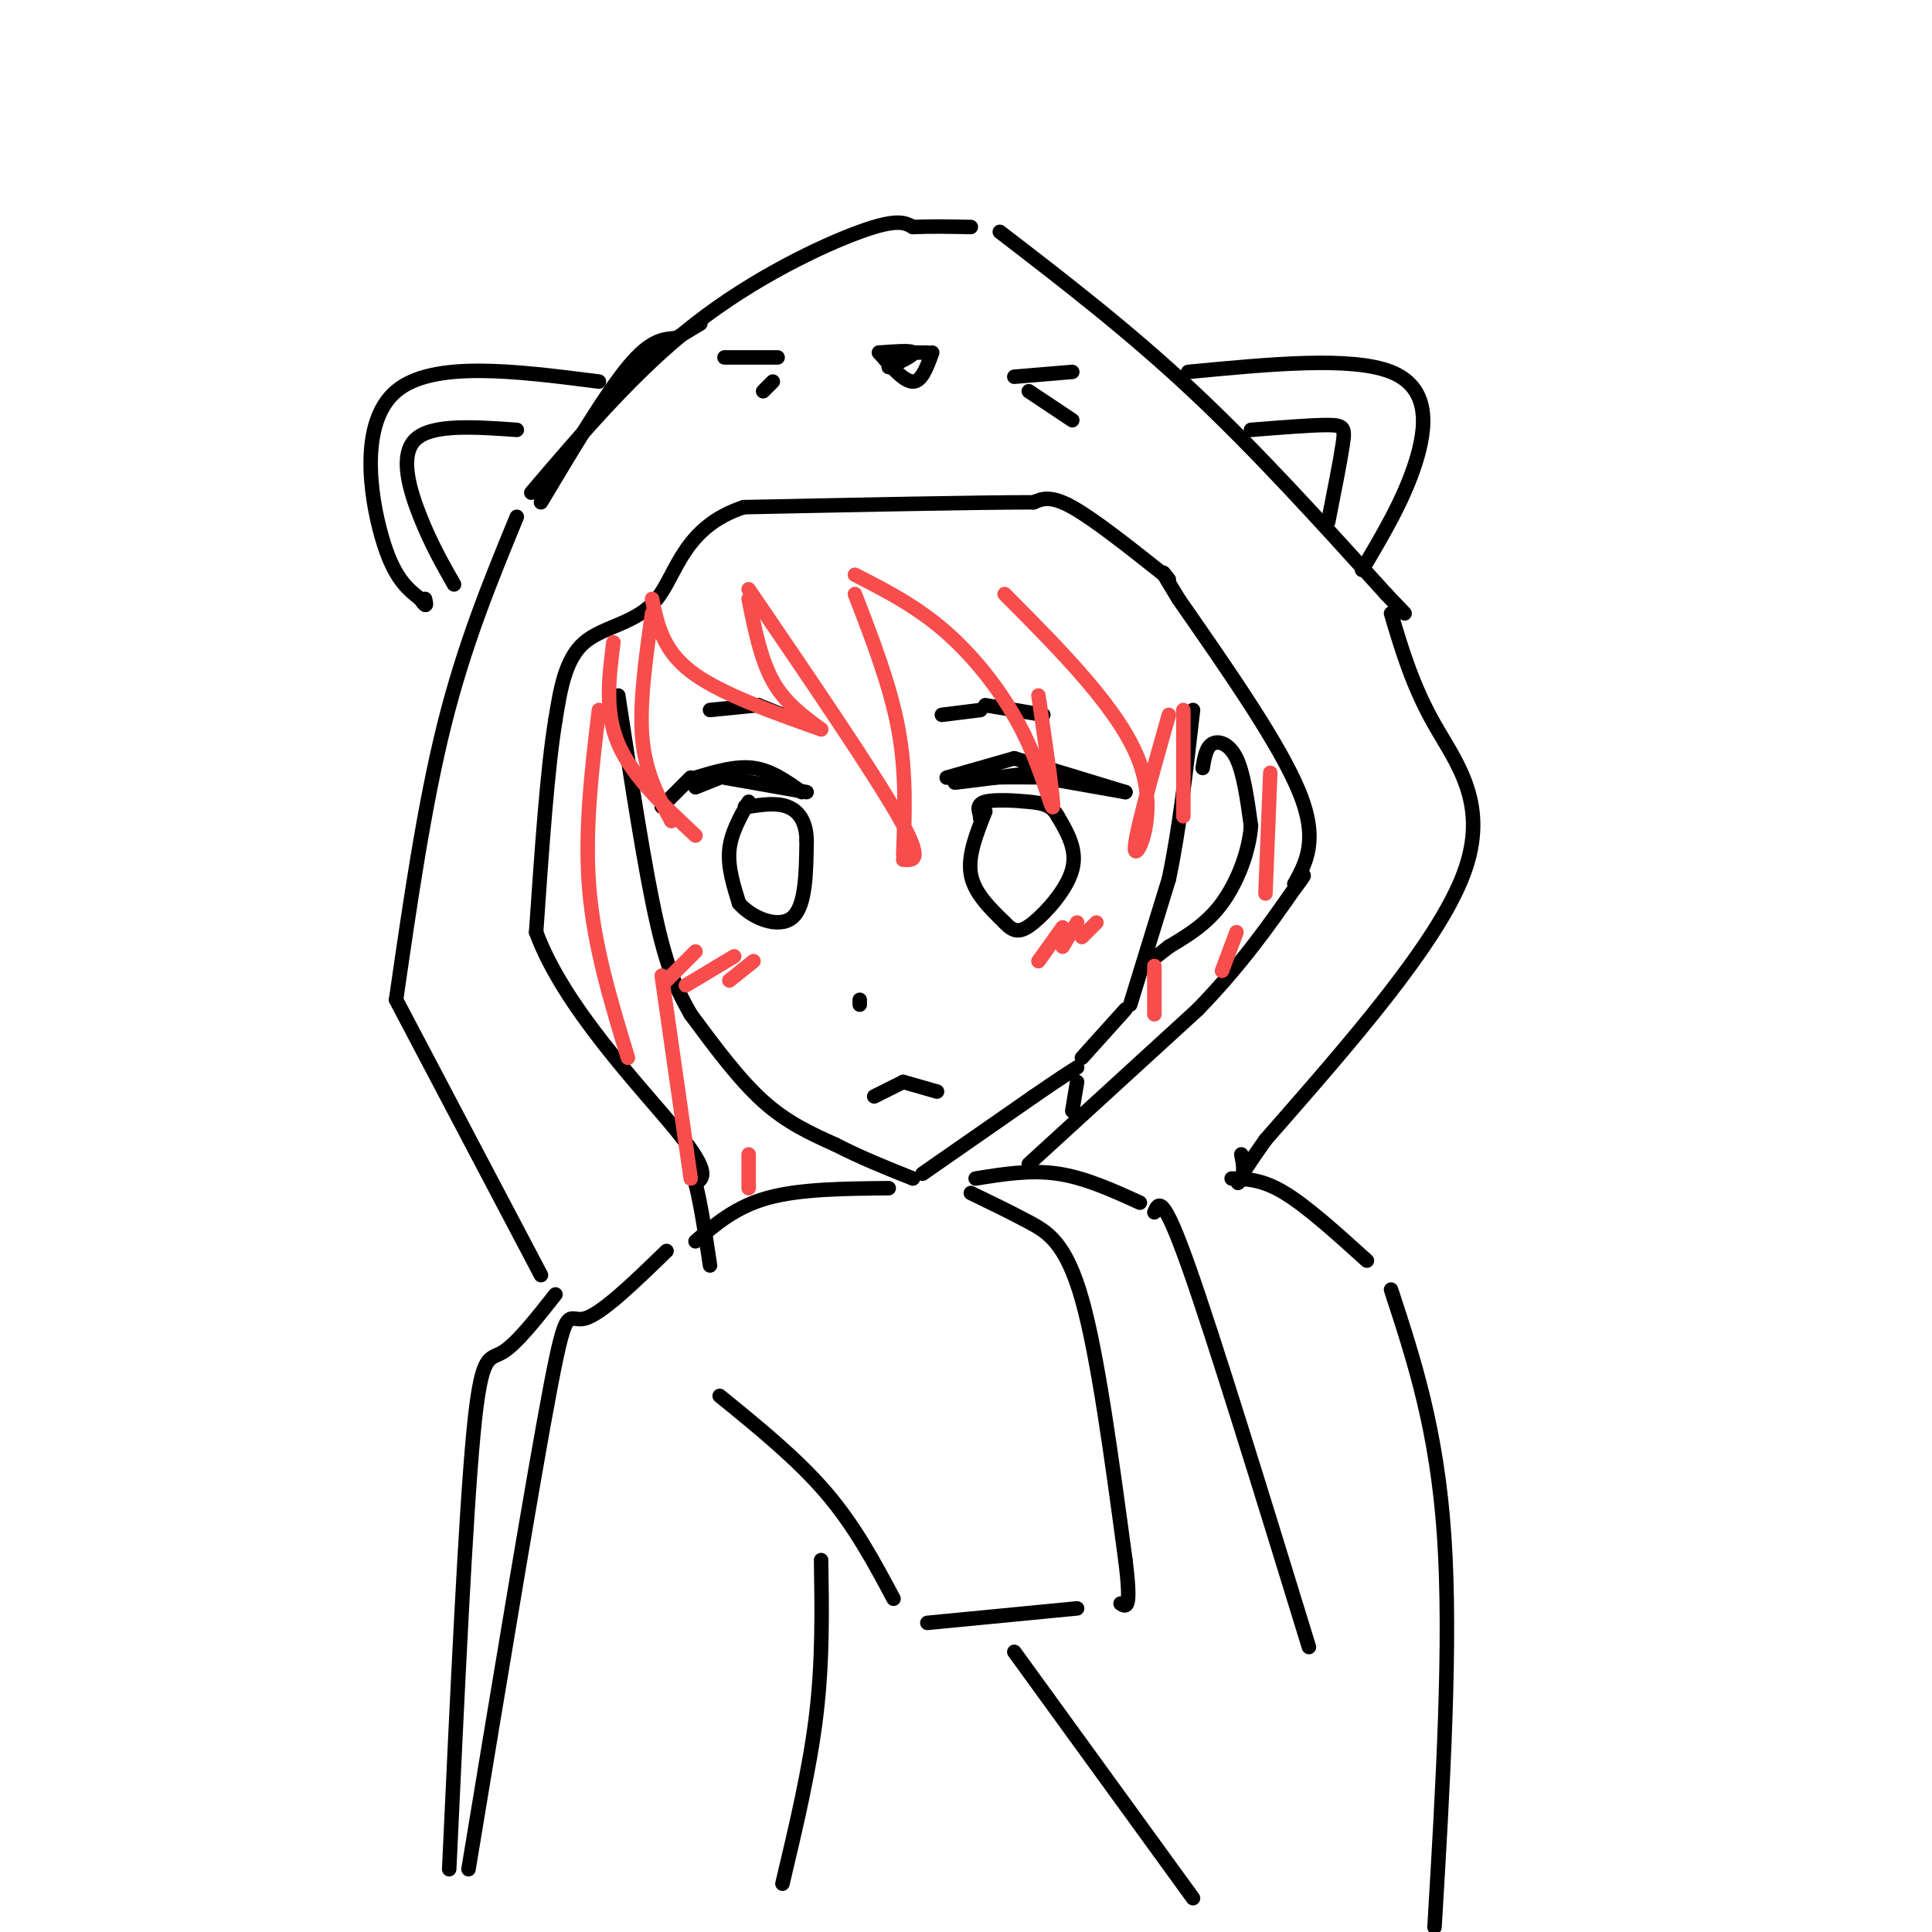<svg viewBox='0 0 400 400' version='1.1' xmlns='http://www.w3.org/2000/svg' xmlns:xlink='http://www.w3.org/1999/xlink'><g fill='none' stroke='rgb(0,0,0)' stroke-width='3' stroke-linecap='round' stroke-linejoin='round'><path d='M128,144c2.750,18.000 5.500,36.000 8,47c2.500,11.000 4.750,15.000 7,19'/><path d='M143,210c5.000,6.750 10.000,13.500 15,18c5.000,4.500 10.000,6.750 15,9'/><path d='M173,237c5.167,2.667 10.583,4.833 16,7'/><path d='M191,243c0.000,0.000 23.000,-16.000 23,-16'/><path d='M214,227c5.333,-3.667 7.167,-4.833 9,-6'/><path d='M224,219c0.000,0.000 9.000,-10.000 9,-10'/><path d='M234,208c0.000,0.000 8.000,-26.000 8,-26'/><path d='M242,182c2.167,-10.167 3.583,-22.583 5,-35'/><path d='M249,159c0.356,-2.133 0.711,-4.267 2,-5c1.289,-0.733 3.511,-0.067 5,3c1.489,3.067 2.244,8.533 3,14'/><path d='M259,171c-0.378,5.333 -2.822,11.667 -6,16c-3.178,4.333 -7.089,6.667 -11,9'/><path d='M242,196c-2.500,2.000 -3.250,2.500 -4,3'/><path d='M137,167c0.000,0.000 6.000,-6.000 6,-6'/><path d='M144,161c4.167,-1.250 8.333,-2.500 12,-2c3.667,0.500 6.833,2.750 10,5'/><path d='M167,164c0.000,0.000 -17.000,-3.000 -17,-3'/><path d='M149,161c0.000,0.000 -5.000,2.000 -5,2'/><path d='M196,161c0.000,0.000 14.000,-4.000 14,-4'/><path d='M210,157c0.000,0.000 23.000,7.000 23,7'/><path d='M233,164c0.000,0.000 -17.000,-3.000 -17,-3'/><path d='M214,160c-7.250,0.917 -14.500,1.833 -16,2c-1.500,0.167 2.750,-0.417 7,-1'/><path d='M205,161c3.500,-0.167 8.750,-0.083 14,0'/><path d='M204,168c-1.833,4.583 -3.667,9.167 -3,13c0.667,3.833 3.833,6.917 7,10'/><path d='M208,191c1.929,2.071 3.250,2.250 6,0c2.750,-2.250 6.929,-6.929 8,-11c1.071,-4.071 -0.964,-7.536 -3,-11'/><path d='M219,169c-1.298,-2.345 -3.042,-2.708 -6,-3c-2.958,-0.292 -7.131,-0.512 -9,0c-1.869,0.512 -1.435,1.756 -1,3'/><path d='M203,169c-0.167,0.500 -0.083,0.250 0,0'/><path d='M155,166c-1.833,3.250 -3.667,6.500 -4,10c-0.333,3.500 0.833,7.250 2,11'/><path d='M153,187c2.622,3.089 8.178,5.311 11,3c2.822,-2.311 2.911,-9.156 3,-16'/><path d='M167,174c-0.067,-4.044 -1.733,-6.156 -4,-7c-2.267,-0.844 -5.133,-0.422 -8,0'/><path d='M155,167c-1.333,0.000 -0.667,0.000 0,0'/><path d='M178,207c0.000,0.000 0.000,1.000 0,1'/><path d='M181,227c0.000,0.000 6.000,-3.000 6,-3'/><path d='M187,224c0.000,0.000 7.000,2.000 7,2'/><path d='M147,147c0.000,0.000 10.000,-1.000 10,-1'/><path d='M157,146c0.000,0.000 5.000,2.000 5,2'/><path d='M195,148c0.000,0.000 8.000,-1.000 8,-1'/><path d='M204,146c0.000,0.000 12.000,2.000 12,2'/><path d='M144,257c4.167,-3.583 8.333,-7.167 15,-9c6.667,-1.833 15.833,-1.917 25,-2'/><path d='M201,247c4.044,1.956 8.089,3.911 12,6c3.911,2.089 7.689,4.311 11,16c3.311,11.689 6.156,32.844 9,54'/><path d='M233,323c1.333,10.500 0.167,9.750 -1,9'/><path d='M223,333c0.000,0.000 -31.000,3.000 -31,3'/><path d='M185,331c-4.000,-7.500 -8.000,-15.000 -14,-22c-6.000,-7.000 -14.000,-13.500 -22,-20'/><path d='M202,244c5.667,-0.917 11.333,-1.833 17,-1c5.667,0.833 11.333,3.417 17,6'/><path d='M239,251c0.833,-2.000 1.667,-4.000 7,11c5.333,15.000 15.167,47.000 25,79'/><path d='M223,224c0.000,0.000 -1.000,6.000 -1,6'/><path d='M213,241c0.000,0.000 35.000,-32.000 35,-32'/><path d='M248,209c9.167,-9.500 14.583,-17.250 20,-25'/><path d='M268,184c3.333,-4.333 1.667,-2.667 0,-1'/><path d='M268,183c2.500,-4.583 5.000,-9.167 1,-19c-4.000,-9.833 -14.500,-24.917 -25,-40'/><path d='M244,124c-4.500,-7.333 -3.250,-5.667 -2,-4'/><path d='M241,119c-7.250,-5.750 -14.500,-11.500 -19,-14c-4.500,-2.500 -6.250,-1.750 -8,-1'/><path d='M214,104c-11.333,0.000 -35.667,0.500 -60,1'/><path d='M154,105c-12.536,4.107 -13.875,13.875 -18,19c-4.125,5.125 -11.036,5.607 -15,9c-3.964,3.393 -4.982,9.696 -6,16'/><path d='M115,149c-1.667,10.000 -2.833,27.000 -4,44'/><path d='M111,193c5.644,15.467 21.756,32.133 29,41c7.244,8.867 5.622,9.933 4,11'/><path d='M144,245c1.167,4.667 2.083,10.833 3,17'/><path d='M107,107c-5.417,13.167 -10.833,26.333 -15,43c-4.167,16.667 -7.083,36.833 -10,57'/><path d='M82,207c0.000,0.000 30.000,57.000 30,57'/><path d='M112,104c6.667,-11.167 13.333,-22.333 18,-28c4.667,-5.667 7.333,-5.833 10,-6'/><path d='M140,70c2.500,-1.500 3.750,-2.250 5,-3'/><path d='M110,102c10.822,-12.689 21.644,-25.378 34,-35c12.356,-9.622 26.244,-16.178 34,-19c7.756,-2.822 9.378,-1.911 11,-1'/><path d='M189,47c3.833,-0.167 7.917,-0.083 12,0'/><path d='M207,48c13.333,10.250 26.667,20.500 40,33c13.333,12.500 26.667,27.250 40,42'/><path d='M287,123c6.667,7.000 3.333,3.500 0,0'/><path d='M288,127c2.222,7.489 4.444,14.978 9,23c4.556,8.022 11.444,16.578 6,31c-5.444,14.422 -23.222,34.711 -41,55'/><path d='M262,236c-7.489,10.556 -5.711,9.444 -5,8c0.711,-1.444 0.356,-3.222 0,-5'/><path d='M246,77c16.933,-1.622 33.867,-3.244 42,0c8.133,3.244 7.467,11.356 5,19c-2.467,7.644 -6.733,14.822 -11,22'/><path d='M259,89c6.356,-0.511 12.711,-1.022 16,-1c3.289,0.022 3.511,0.578 3,4c-0.511,3.422 -1.756,9.711 -3,16'/><path d='M124,79c-17.222,-2.200 -34.444,-4.400 -42,2c-7.556,6.400 -5.444,21.400 -3,30c2.444,8.600 5.222,10.800 8,13'/><path d='M87,124c1.500,2.167 1.250,1.083 1,0'/><path d='M94,121c-2.378,-4.178 -4.756,-8.356 -7,-14c-2.244,-5.644 -4.356,-12.756 -1,-16c3.356,-3.244 12.178,-2.622 21,-2'/><path d='M184,73c0.000,0.000 8.000,0.000 8,0'/><path d='M193,73c-1.083,3.000 -2.167,6.000 -4,6c-1.833,0.000 -4.417,-3.000 -7,-6'/><path d='M182,73c3.333,-0.250 6.667,-0.500 7,0c0.333,0.500 -2.333,1.750 -5,3'/><path d='M161,74c0.000,0.000 -11.000,0.000 -11,0'/><path d='M160,79c0.000,0.000 -2.000,2.000 -2,2'/><path d='M210,78c0.000,0.000 12.000,-1.000 12,-1'/><path d='M213,81c0.000,0.000 9.000,6.000 9,6'/><path d='M138,259c-6.778,6.578 -13.556,13.156 -17,14c-3.444,0.844 -3.556,-4.044 -7,14c-3.444,18.044 -10.222,59.022 -17,100'/><path d='M170,323c0.167,10.417 0.333,20.833 -1,32c-1.333,11.167 -4.167,23.083 -7,35'/><path d='M210,342c0.000,0.000 37.000,51.000 37,51'/><path d='M255,244c3.167,0.083 6.333,0.167 11,3c4.667,2.833 10.833,8.417 17,14'/><path d='M288,267c4.750,14.500 9.500,29.000 11,51c1.500,22.000 -0.250,51.500 -2,81'/><path d='M115,268c-4.089,5.178 -8.178,10.356 -11,12c-2.822,1.644 -4.378,-0.244 -6,17c-1.622,17.244 -3.311,53.622 -5,90'/></g>
<g fill='none' stroke='rgb(248,77,77)' stroke-width='3' stroke-linecap='round' stroke-linejoin='round'><path d='M127,133c-0.917,7.167 -1.833,14.333 1,21c2.833,6.667 9.417,12.833 16,19'/><path d='M139,170c-2.667,-4.917 -5.333,-9.833 -6,-17c-0.667,-7.167 0.667,-16.583 2,-26'/><path d='M135,124c1.083,5.250 2.167,10.500 8,15c5.833,4.500 16.417,8.250 27,12'/><path d='M170,151c-3.750,-2.750 -7.500,-5.500 -10,-10c-2.500,-4.500 -3.750,-10.750 -5,-17'/><path d='M155,122c12.833,18.833 25.667,37.667 31,47c5.333,9.333 3.167,9.167 1,9'/><path d='M187,177c0.333,-8.500 0.667,-17.000 -1,-26c-1.667,-9.000 -5.333,-18.500 -9,-28'/><path d='M177,119c6.417,3.280 12.833,6.560 19,12c6.167,5.440 12.083,13.042 16,21c3.917,7.958 5.833,16.274 6,15c0.167,-1.274 -1.417,-12.137 -3,-23'/><path d='M208,123c12.089,12.156 24.178,24.311 28,35c3.822,10.689 -0.622,19.911 -1,18c-0.378,-1.911 3.311,-14.956 7,-28'/><path d='M245,147c0.000,0.000 0.000,22.000 0,22'/><path d='M124,147c-1.500,12.500 -3.000,25.000 -2,37c1.000,12.000 4.500,23.500 8,35'/><path d='M137,202c0.000,0.000 6.000,42.000 6,42'/><path d='M155,239c0.000,0.000 0.000,7.000 0,7'/><path d='M239,200c0.000,0.000 0.000,10.000 0,10'/><path d='M263,160c0.000,0.000 -1.000,25.000 -1,25'/><path d='M256,193c0.000,0.000 -3.000,8.000 -3,8'/><path d='M215,199c0.000,0.000 5.000,-7.000 5,-7'/><path d='M220,196c0.000,0.000 3.000,-5.000 3,-5'/><path d='M224,194c0.000,0.000 3.000,-3.000 3,-3'/><path d='M138,203c0.000,0.000 6.000,-6.000 6,-6'/><path d='M142,204c0.000,0.000 10.000,-6.000 10,-6'/><path d='M151,203c0.000,0.000 5.000,-4.000 5,-4'/></g>
</svg>
